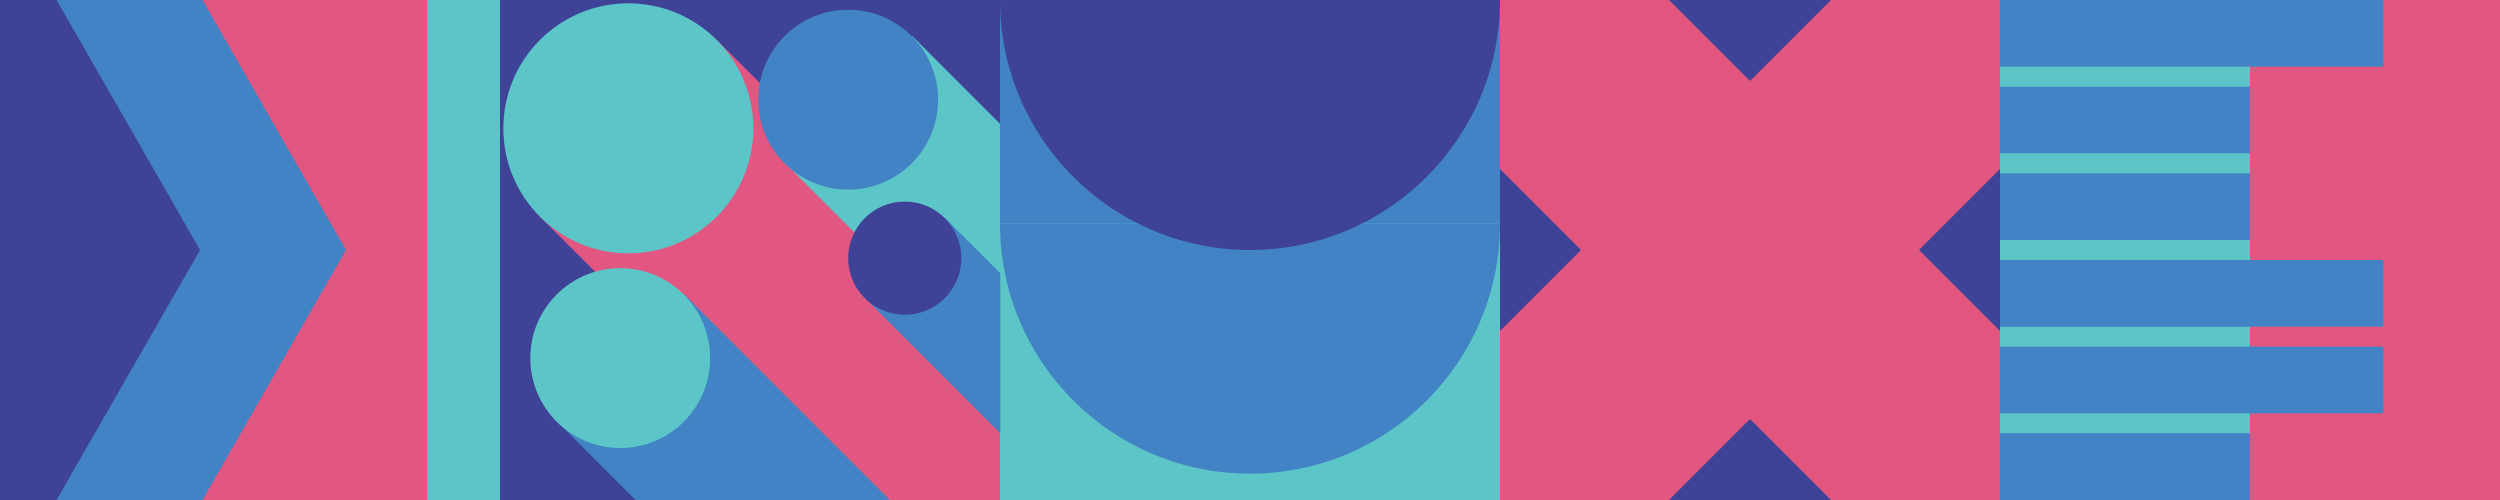 <?xml version="1.0" encoding="UTF-8"?>
<svg id="a" data-name="Layer 1" xmlns="http://www.w3.org/2000/svg" viewBox="0 0 750 150">
  <defs>
    <style>
      .b {
        fill: #5bc5c8;
      }

      .b, .c, .d, .e {
        stroke-width: 0px;
      }

      .c {
        fill: #3e4398;
      }

      .d {
        fill: #4183c4;
      }

      .e {
        fill: #e25781;
      }
    </style>
  </defs>
  <rect class="c" x="0" width="150" height="150"/>
  <polygon class="d" points="150 150 16.975 150 60.02 75 16.975 0 150 0 150 150"/>
  <polygon class="e" points="150 150 60.755 150 103.8 75 60.755 0 150 0 150 150"/>
  <rect class="c" x="150" width="150" height="150"/>
  <rect class="b" x="300" width="150" height="150"/>
  <rect class="c" x="450" width="150" height="150"/>
  <rect class="b" x="600" width="150" height="150"/>
  <path class="d" d="m450,67.093h-150c0,41.421,33.579,75,75,75s75-33.579,75-75Z"/>
  <rect class="b" x="128.142" width="21.858" height="150"/>
  <rect class="e" x="675" width="75" height="150"/>
  <polygon class="e" points="300 96.736 300 150 247.234 150.036 161.631 64.658 214.767 11.737 300 96.736"/>
  <circle class="b" cx="188.5" cy="38.5" r="37.5"/>
  <polygon class="d" points="266.999 150.042 190.692 150.036 167.077 126.421 205.228 88.27 266.999 150.042"/>
  <circle class="b" cx="186.069" cy="107.429" r="26.977"/>
  <polygon class="b" points="300 113.436 235.462 48.899 273.613 10.748 300 37.135 300 113.436"/>
  <circle class="d" cx="254.455" cy="29.907" r="26.977"/>
  <polygon class="d" points="300.093 130.013 259.479 89.399 283.488 65.39 300.093 81.996 300.093 130.013"/>
  <circle class="c" cx="271.431" cy="77.447" r="16.977"/>
  <rect class="d" x="300" width="150" height="67.093"/>
  <path class="c" d="m450,0h-150c0,41.421,33.579,75,75,75S450,41.421,450,0Z"/>
  <polygon class="e" points="600 0 549.29 0 525 24.29 500.71 0 450 0 450 50.71 474.29 75 450 99.29 450 150 500.71 150 525 125.71 549.29 150 600 150 600 99.29 575.71 75 600 50.71 600 0"/>
  <rect class="d" x="600" width="115" height="20"/>
  <rect class="d" x="600" y="26" width="75.05" height="20"/>
  <rect class="d" x="600" y="52" width="75.05" height="20"/>
  <rect class="d" x="600" y="78" width="115" height="20"/>
  <rect class="d" x="600" y="104" width="115" height="20"/>
  <rect class="d" x="600" y="130" width="75.05" height="20"/>
</svg>